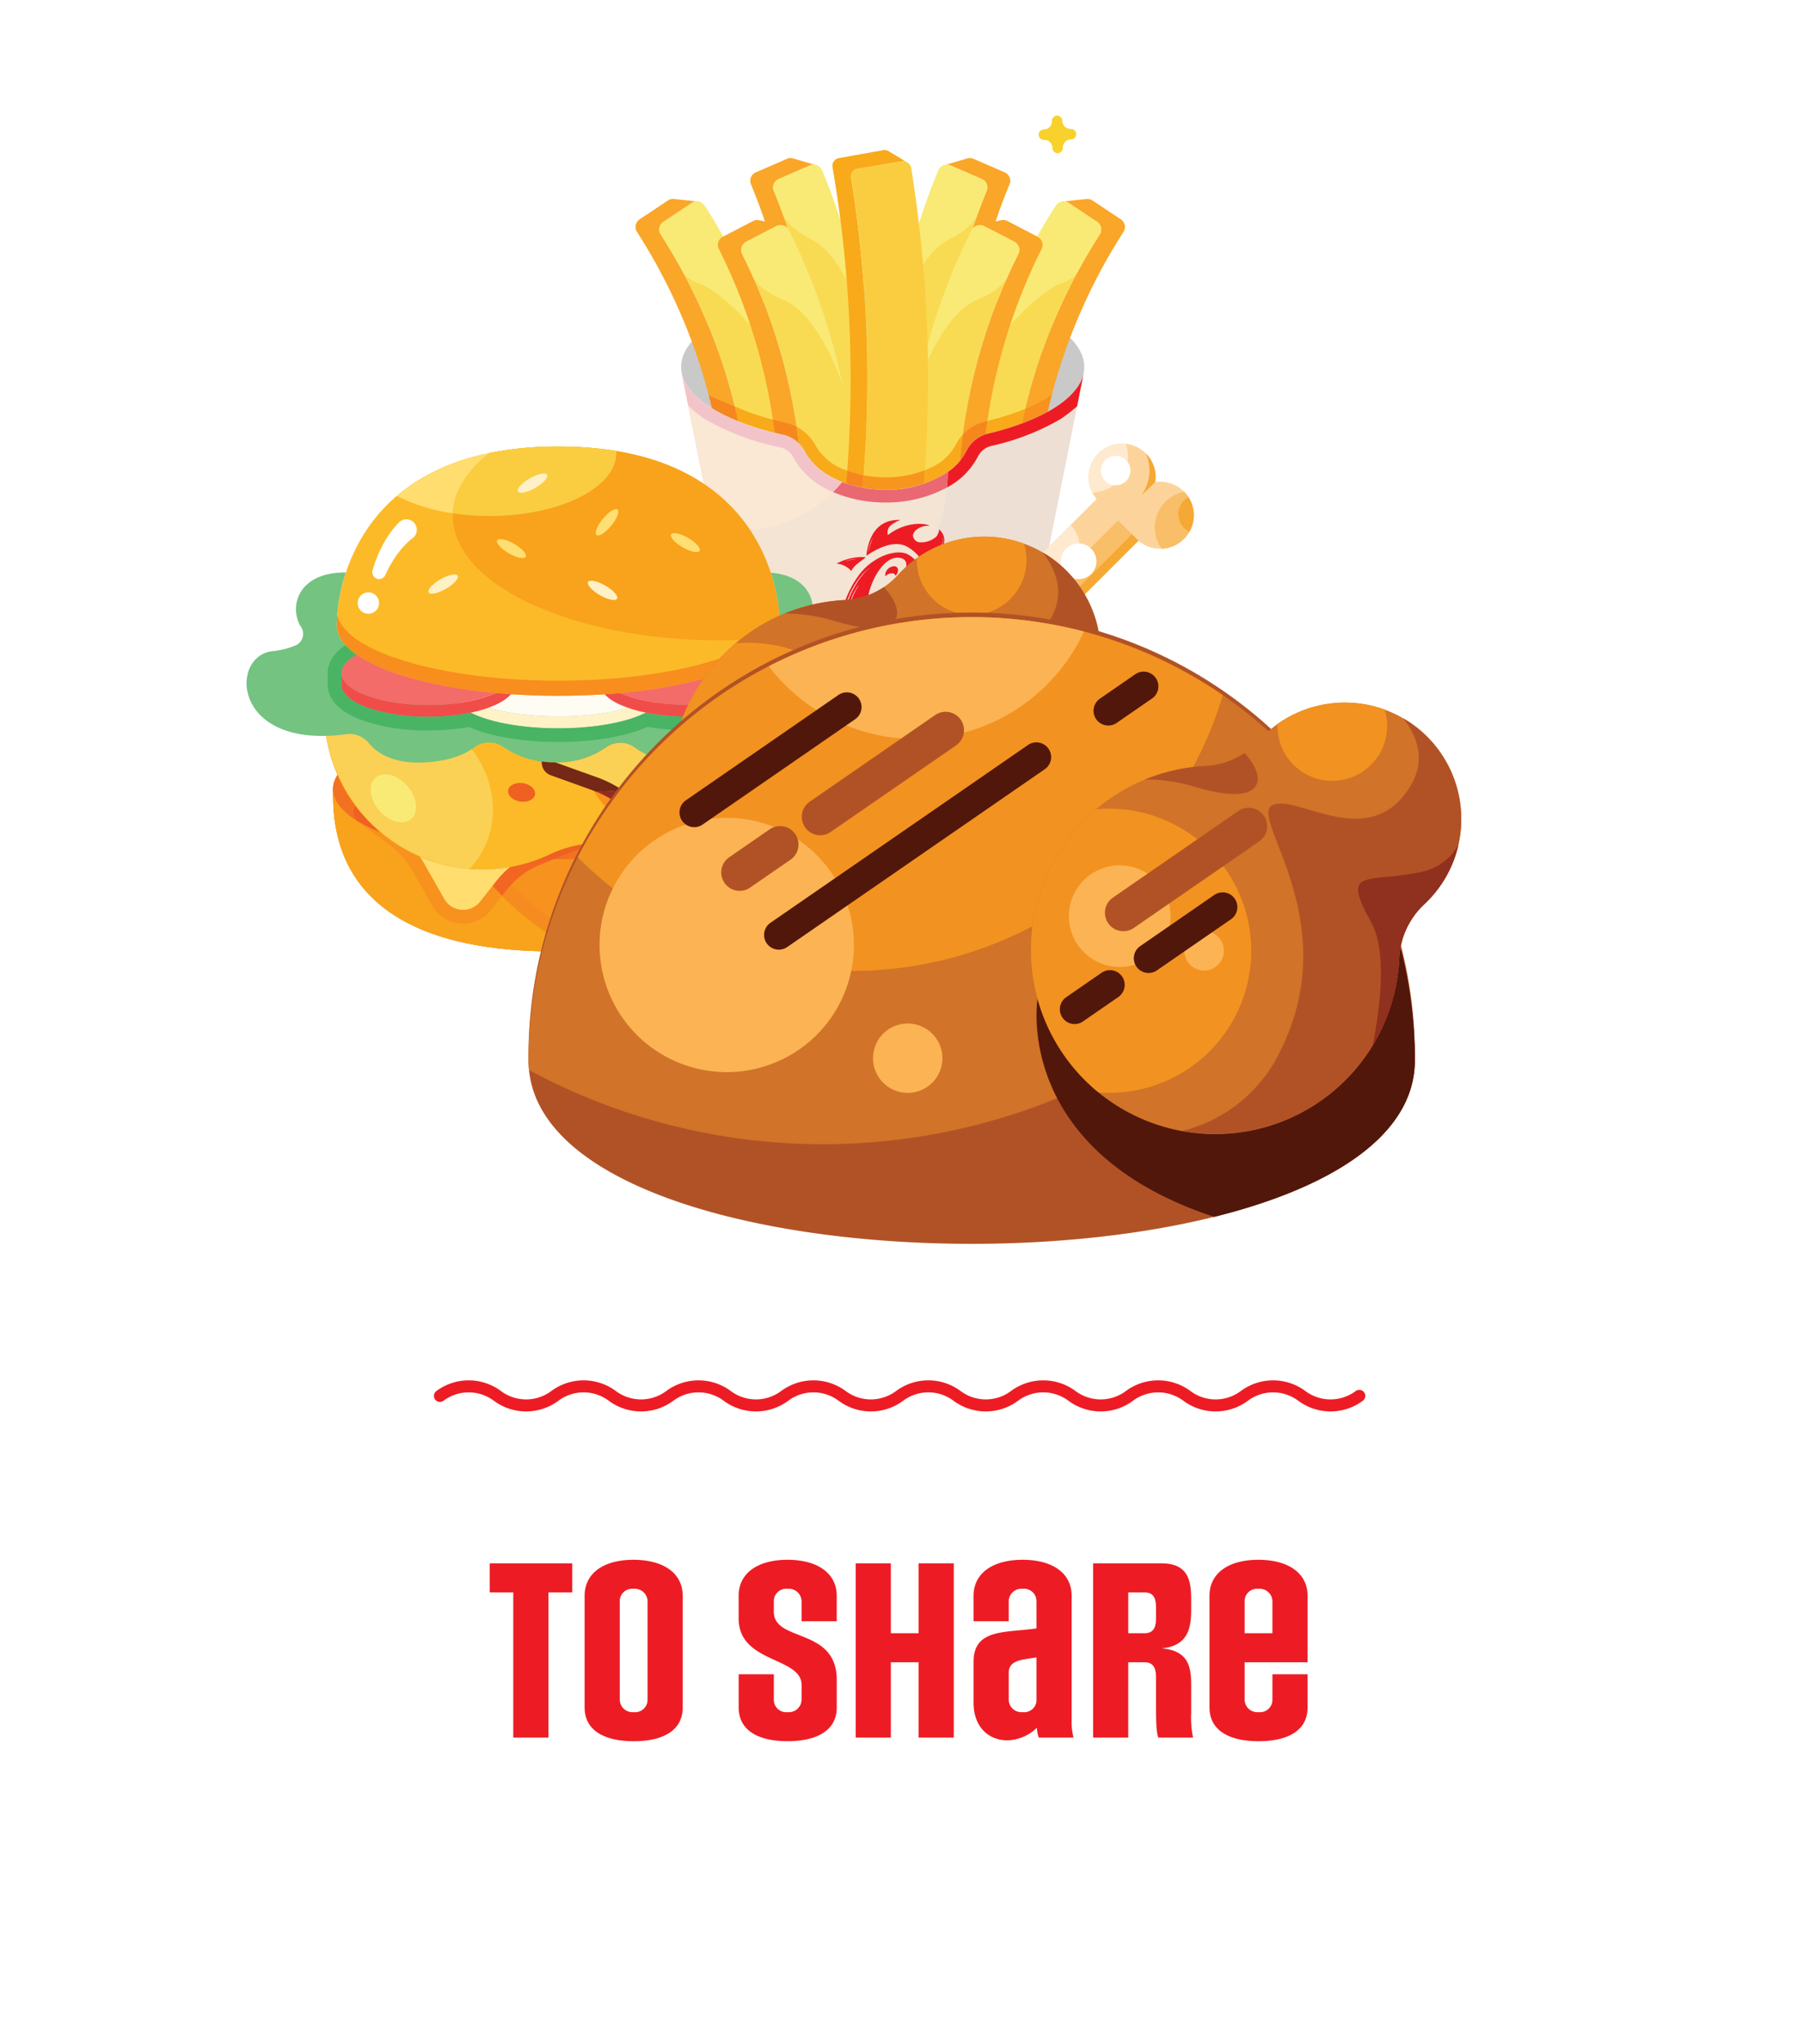 <svg xmlns="http://www.w3.org/2000/svg" width="300" height="340" viewBox="0 0 300 340">
  <rect x="0" y="0" width="300" height="340" fill="#333333" stroke="none"/>
  <g id="Group_1669" data-name="Group 1669" transform="translate(6636 1744)">
    <path id="Path_1756" data-name="Path 1756" d="M157.155,65.413a5.578,5.578,0,1,0-9.75,2.808l-8.813,8.814c-1.917,1.917-.844,3.951,1.073,5.867s3.951,2.99,5.867,1.073l8.814-8.813a5.577,5.577,0,1,0,2.808-9.75" transform="translate(-6541.063 -1701.637)" fill="#fcd49b"/>
    <path id="Path_1757" data-name="Path 1757" d="M150.36,68.19l3.373,3.373-8.814,8.813a4.286,4.286,0,0,1-.361.326,2.859,2.859,0,0,1-3.3.3h0a8.579,8.579,0,0,1-2.1-1.6Z" transform="translate(-6540.449 -1698.038)" fill="#f8be68"/>
    <path id="Path_1758" data-name="Path 1758" d="M150.739,60.185a5.569,5.569,0,0,1,1.572,4.768l-2.371,2.293a7.016,7.016,0,0,0,.8-7.06" transform="translate(-6536.219 -1701.177)" fill="#f6a834"/>
    <path id="Path_1759" data-name="Path 1759" d="M152.072,69.846l1.068,1.068-8.814,8.813a4.076,4.076,0,0,1-.361.326,2.859,2.859,0,0,1-3.3.3,6.75,6.75,0,0,0,1.854-.945Z" transform="translate(-6539.856 -1697.389)" fill="#f6a834"/>
    <path id="Path_1760" data-name="Path 1760" d="M156.471,64.767a5.721,5.721,0,0,1,.713.89,5.578,5.578,0,0,1-4.456,8.587,6.057,6.057,0,0,1,3.743-9.477" transform="translate(-6535.573 -1699.38)" fill="#f8be68"/>
    <path id="Path_1761" data-name="Path 1761" d="M143.077,68.737a6.052,6.052,0,0,1-3.7,10.06c-1.619-1.709-2.489-3.5-1.114-5.215.049-.061.1-.121.155-.181s.111-.121.171-.181Z" transform="translate(-6541.063 -1697.824)" fill="#ffead0"/>
    <path id="Path_1762" data-name="Path 1762" d="M149.877,59.047a6.051,6.051,0,0,1-5.583,8.1,5.579,5.579,0,0,1,5.583-8.1" transform="translate(-6538.676 -1701.637)" fill="#ffead0"/>
    <path id="Path_1763" data-name="Path 1763" d="M156.082,65.406a5.589,5.589,0,0,1,.17,5.746,3.219,3.219,0,0,1-.912-5.192,3.166,3.166,0,0,1,.742-.554" transform="translate(-6534.472 -1699.13)" fill="#f6a834"/>
    <path id="Path_1764" data-name="Path 1764" d="M145.878,64.656a2.447,2.447,0,1,1,3.461,0,2.446,2.446,0,0,1-3.461,0" transform="translate(-6538.093 -1701.062)" fill="#fff"/>
    <rect id="Rectangle_253" data-name="Rectangle 253" width="4.894" height="4.895" transform="translate(-6392.932 -1640.584)" fill="none"/>
    <path id="Path_1765" data-name="Path 1765" d="M141.226,76.006a2.961,2.961,0,1,1,4.187,0,2.96,2.96,0,0,1-4.187,0" transform="translate(-6539.975 -1696.955)" fill="#fff"/>
    <rect id="Rectangle_254" data-name="Rectangle 254" width="5.92" height="5.921" transform="translate(-6399.616 -1626.003)" fill="none"/>
    <g id="Group_1662" data-name="Group 1662">
      <rect id="Rectangle_320" data-name="Rectangle 320" width="300" height="340" transform="translate(-6636 -1744)" fill="#fff"/>
      <path id="Path_2071" data-name="Path 2071" d="M-58.8,0V-24.15h3.955v-4.83h-13.72v4.83h3.92V0Zm6.02-5.005C-52.78-1.26-49.6.6-44.625.6c5.005,0,8.155-1.855,8.155-5.6V-23.59c0-3.745-3.185-5.985-8.19-5.985-4.97,0-8.12,2.24-8.12,5.985Zm10.465-1.33a2.065,2.065,0,0,1-2.31,2.1,2.108,2.108,0,0,1-2.31-2.135V-22.645a2.053,2.053,0,0,1,2.275-2.1,2.12,2.12,0,0,1,2.345,2.135ZM-10.85-9.59c0-8.82-10.465-6.2-10.465-11.34v-1.715a2.053,2.053,0,0,1,2.275-2.1A2.12,2.12,0,0,1-16.7-22.61v3.255h5.845V-23.59c0-3.745-3.185-5.985-8.19-5.985-4.97,0-8.12,2.24-8.12,5.985v3.78c0,7.49,10.465,6.335,10.465,11.06v2.38A2.12,2.12,0,0,1-19.04-4.235a2.053,2.053,0,0,1-2.275-2.1v-4.2H-27.16v5.53c0,3.745,3.15,5.6,8.12,5.6,5,0,8.19-1.855,8.19-5.6ZM8.61,0V-28.98H2.765v11.62h-4.62V-28.98H-7.7V0h5.845V-12.53h4.62V0ZM28.525,0a10.314,10.314,0,0,1-.315-2.975V-23.59c0-3.745-3.15-5.985-8.155-5.985-4.97,0-8.155,2.24-8.155,5.985v4.235h5.845V-22.61a2.108,2.108,0,0,1,2.31-2.135,2.065,2.065,0,0,1,2.31,2.1v4.48C17.29-17.4,11.9-18.2,11.9-12.6v6.79c0,4.235,2.695,6.265,5.6,6.265a7.3,7.3,0,0,0,4.935-2.1A5.451,5.451,0,0,0,22.75,0Zm-6.16-6.055a2.064,2.064,0,0,1-2.31,1.82,2.108,2.108,0,0,1-2.31-2.135v-4.375c0-2.17,2.2-2.2,4.62-2.59ZM48.405,0a15.913,15.913,0,0,1-.315-4.095v-4.34c0-2.835-.105-6.02-4.9-6.405,4.795-.455,4.9-3.99,4.9-6.86v-.84c0-3.01-.105-6.44-4.935-6.44H31.78V0h5.845V-12.53H40.32c1.47,0,1.925.945,1.925,2.555v4.69c0,1.855,0,4.375.385,5.285Zm-6.16-19.88c0,1.61-.455,2.52-1.925,2.52H37.625v-6.79H40.32c1.47,0,1.925.91,1.925,2.52Zm25.2,9.345H61.6v4.2a2.065,2.065,0,0,1-2.31,2.1A2.108,2.108,0,0,1,56.98-6.37v-6.16H67.445V-23.59c0-3.745-3.185-5.985-8.19-5.985-4.97,0-8.12,2.24-8.12,5.985V-5.005C51.135-1.26,54.32.6,59.29.6c5.005,0,8.155-1.855,8.155-5.6ZM61.6-17.36H56.98v-5.285a2.053,2.053,0,0,1,2.275-2.1A2.12,2.12,0,0,1,61.6-22.61Z" transform="translate(-6486 -1455)" fill="#ed1c24"/>
      <path id="Path_1549" data-name="Path 1549" d="M0-1.219a7.994,7.994,0,0,1,9.555,0,7.993,7.993,0,0,0,9.555,0,7.994,7.994,0,0,1,9.555,0,7.993,7.993,0,0,0,9.555,0,7.994,7.994,0,0,1,9.555,0,7.994,7.994,0,0,0,9.555,0,7.993,7.993,0,0,1,9.555,0,7.994,7.994,0,0,0,9.555,0,7.993,7.993,0,0,1,9.555,0,7.994,7.994,0,0,0,9.555,0,7.994,7.994,0,0,1,9.555,0,7.993,7.993,0,0,0,9.555,0,7.994,7.994,0,0,1,9.555,0,7.993,7.993,0,0,0,9.555,0,7.994,7.994,0,0,1,9.555,0,7.994,7.994,0,0,0,9.555,0" transform="translate(-6562.838 -1510.615)" fill="none" stroke="#ed1c24" stroke-linecap="round" stroke-width="2"/>
      <path id="Path_1550" data-name="Path 1550" d="M0,5.025H157.206V-7.647H0Z" transform="translate(-6565 -1510.523)" fill="none"/>
      <path id="Path_1638" data-name="Path 1638" d="M118.943,33.7a6.871,6.871,0,0,1-.146,1.35c-1.123,4.133-7.183,7.691-15.833,9.761a5.458,5.458,0,0,0-3.622,2.943c-1.81,3.711-7.149,6.4-13.453,6.4-6.225,0-11.508-2.624-13.382-6.264a5.443,5.443,0,0,0-3.647-2.861c-9.2-2.042-15.68-5.731-16.8-10.041a6.743,6.743,0,0,1-.136-1.289c0-7.226,14.984-13.085,33.513-13.085s33.506,5.859,33.506,13.085" transform="translate(-6574.645 -1716.689)" fill="#c9c9c9"/>
      <path id="Path_1639" data-name="Path 1639" d="M99.948,2.216h0A1.345,1.345,0,0,1,98.58.894a.9.9,0,0,0-.8-.891.871.871,0,0,0-.941.884V.923a1.346,1.346,0,0,1-1.322,1.37.894.894,0,0,0-.891.8.872.872,0,0,0,.884.942h.038a1.346,1.346,0,0,1,1.368,1.322.9.9,0,0,0,.8.891.871.871,0,0,0,.942-.883V5.327a1.348,1.348,0,0,1,1.324-1.37h.036a.871.871,0,0,0,.851-.972.894.894,0,0,0-.917-.77" transform="translate(-6557.906 -1724.771)" fill="#f9d12c"/>
      <path id="Path_1640" data-name="Path 1640" d="M94.265,9.44A94.464,94.464,0,0,0,87.327,53.4c-.088.146-.173.3-.248.451A9.451,9.451,0,0,1,83.8,57.433a94.455,94.455,0,0,1,6.657-46.882,1.525,1.525,0,0,0-.8-1.985q-2.591-1.128-5.185-2.255a1.53,1.53,0,0,0-.608-.128,1.293,1.293,0,0,0-.148.008h0a1.341,1.341,0,0,0-.134.019L87.24,5.135h.008a1.51,1.51,0,0,1,1.036.065l5.184,2.255a1.523,1.523,0,0,1,.8,1.986" transform="translate(-6562.383 -1722.783)" fill="#faa629"/>
      <path id="Path_1641" data-name="Path 1641" d="M92.9,10.238a94.467,94.467,0,0,0-6.657,46.881,17.686,17.686,0,0,1-8.434,2.746A103.131,103.131,0,0,1,84.9,6.81,1.523,1.523,0,0,1,86.025,5.9a1.051,1.051,0,0,1,.135-.019h0a1.041,1.041,0,0,1,.146-.008A1.543,1.543,0,0,1,86.92,6Q89.513,7.124,92.1,8.252a1.526,1.526,0,0,1,.8,1.986" transform="translate(-6564.835 -1722.47)" fill="#f9db53"/>
      <path id="Path_1642" data-name="Path 1642" d="M91.873,8.253,86.686,6a1.526,1.526,0,0,0-2.017.81,103.19,103.19,0,0,0-7.13,26.713c.547-3.3,3.962-12.829,8.814-15.2,2.925-1.431,4.168-2.932,4.7-3.9q.188-.522.384-1.044V13.37q.591-1.574,1.238-3.132a1.525,1.525,0,0,0-.8-1.985" transform="translate(-6564.603 -1722.469)" fill="#f9ea76"/>
      <path id="Path_1643" data-name="Path 1643" d="M109.519,15.444A94.47,94.47,0,0,0,96.91,45.367,31.7,31.7,0,0,1,92.623,47.3a94.46,94.46,0,0,1,12.944-31.438,1.521,1.521,0,0,0-.436-2.094q-2.355-1.57-4.708-3.135a1.519,1.519,0,0,0-.867-.256l3.8-.413h.013a1.524,1.524,0,0,1,1.005.248q2.353,1.566,4.708,3.133a1.528,1.528,0,0,1,.436,2.1" transform="translate(-6558.689 -1720.867)" fill="#faa629"/>
      <path id="Path_1644" data-name="Path 1644" d="M108.331,15.747A94.448,94.448,0,0,0,95.386,47.185a48.924,48.924,0,0,1-5.614,1.686,5.447,5.447,0,0,0-3.622,2.943,7.819,7.819,0,0,1-.576.981A103.15,103.15,0,0,1,101.059,10.96a1.523,1.523,0,0,1,2.128-.441l4.708,3.133a1.523,1.523,0,0,1,.436,2.1" transform="translate(-6561.453 -1720.748)" fill="#f9db53"/>
      <path id="Path_1645" data-name="Path 1645" d="M107,13.653l-4.708-3.135a1.525,1.525,0,0,0-2.128.443A103.131,103.131,0,0,0,87.857,37.92c1.669-5.125,10.169-13.095,13.008-13.977a5.526,5.526,0,0,0,2.8-1.783c.189-.351.377-.7.571-1.05v0h0q1.508-2.727,3.2-5.361A1.524,1.524,0,0,0,107,13.653" transform="translate(-6560.558 -1720.748)" fill="#f9ea76"/>
      <path id="Path_1646" data-name="Path 1646" d="M98.8,17.294A94.477,94.477,0,0,0,89.488,48.12a5.49,5.49,0,0,0-3.2,2.827,7.8,7.8,0,0,1-1.05,1.6,94.447,94.447,0,0,1,9.684-34.414,1.526,1.526,0,0,0-.657-2.037l-5.017-2.614a1.508,1.508,0,0,0-.9-.161l3.745-.817.007,0h0a1.524,1.524,0,0,1,1.025.141q2.508,1.305,5.015,2.614a1.526,1.526,0,0,1,.657,2.037" transform="translate(-6561.586 -1719.883)" fill="#faa629"/>
      <path id="Path_1647" data-name="Path 1647" d="M97.447,17.9a94.474,94.474,0,0,0-9.684,34.414c-1.863,2.229-5.106,3.9-8.983,4.528A103.159,103.159,0,0,1,89.7,13.914a1.526,1.526,0,0,1,2.07-.667q2.508,1.305,5.015,2.614a1.526,1.526,0,0,1,.657,2.037" transform="translate(-6564.116 -1719.646)" fill="#f9db53"/>
      <path id="Path_1648" data-name="Path 1648" d="M96.245,15.861l-5.015-2.614a1.528,1.528,0,0,0-2.07.667A103.2,103.2,0,0,0,80.171,40.06c.778-3.255,4.854-12.519,9.861-14.545,3.018-1.221,4.364-2.631,4.957-3.561q.226-.507.457-1.013v0l0,0q.7-1.531,1.453-3.037a1.525,1.525,0,0,0-.657-2.037" transform="translate(-6563.571 -1719.646)" fill="#f9ea76"/>
      <path id="Path_1649" data-name="Path 1649" d="M70.9,56.139a8.51,8.51,0,0,1-1.62-2.155,5.574,5.574,0,0,0-1.935-2.147,94.464,94.464,0,0,0-7.051-42.4,1.522,1.522,0,0,1,.8-1.985L66.272,5.2a1.522,1.522,0,0,1,1.034-.065h0l.008,0L70.99,6.212a1.5,1.5,0,0,0-.9.1Q67.495,7.437,64.9,8.565a1.526,1.526,0,0,0-.8,1.986A94.43,94.43,0,0,1,70.9,56.139" transform="translate(-6571.411 -1722.783)" fill="#faa629"/>
      <path id="Path_1650" data-name="Path 1650" d="M78.148,59.659a15.49,15.49,0,0,1-8.326-3.834,94.414,94.414,0,0,0-6.793-45.588,1.526,1.526,0,0,1,.8-1.986Q66.419,7.124,69.015,6a1.523,1.523,0,0,1,2.017.812,103.149,103.149,0,0,1,7.116,52.85" transform="translate(-6570.337 -1722.47)" fill="#f9db53"/>
      <path id="Path_1651" data-name="Path 1651" d="M63.827,8.253,69.015,6a1.525,1.525,0,0,1,2.016.81,103.192,103.192,0,0,1,7.131,26.713c-.547-3.3-3.962-12.829-8.814-15.2-2.925-1.431-4.169-2.932-4.7-3.9-.124-.348-.253-.7-.383-1.044v0l0,0q-.589-1.574-1.238-3.132a1.526,1.526,0,0,1,.8-1.985" transform="translate(-6570.337 -1722.469)" fill="#f9ea76"/>
      <path id="Path_1652" data-name="Path 1652" d="M50.665,15.865A94.469,94.469,0,0,1,63.536,46.959a28.7,28.7,0,0,1-4.343-2.149,94.462,94.462,0,0,0-12.48-29.366,1.527,1.527,0,0,1,.436-2.1q2.355-1.566,4.708-3.135a1.523,1.523,0,0,1,1.005-.246h.013l3.8.412a1.52,1.52,0,0,0-.867.258Q53.456,12.2,51.1,13.77a1.523,1.523,0,0,0-.436,2.1" transform="translate(-6576.782 -1720.867)" fill="#faa629"/>
      <path id="Path_1653" data-name="Path 1653" d="M71.888,50a5.292,5.292,0,0,0-2-.915,48.513,48.513,0,0,1-7.46-2.248A94.5,94.5,0,0,0,49.553,15.748a1.522,1.522,0,0,1,.436-2.1q2.355-1.57,4.708-3.135a1.526,1.526,0,0,1,2.128.443A103.2,103.2,0,0,1,71.888,50" transform="translate(-6575.67 -1720.748)" fill="#f9db53"/>
      <path id="Path_1654" data-name="Path 1654" d="M49.988,13.653,54.7,10.518a1.525,1.525,0,0,1,2.128.443A103.131,103.131,0,0,1,69.131,37.92c-1.669-5.125-10.17-13.095-13.009-13.977a5.526,5.526,0,0,1-2.8-1.783c-.189-.351-.377-.7-.571-1.05v0h0q-1.51-2.727-3.2-5.361a1.524,1.524,0,0,1,.436-2.094" transform="translate(-6575.669 -1720.748)" fill="#f9ea76"/>
      <path id="Path_1655" data-name="Path 1655" d="M69.75,49.661a5.322,5.322,0,0,0-2.61-1.437c-.468-.1-.93-.212-1.384-.326a94.454,94.454,0,0,0-9.285-30.6,1.528,1.528,0,0,1,.657-2.038l5.015-2.613a1.516,1.516,0,0,1,1.025-.141h.01l3.745.817a1.52,1.52,0,0,0-.9.163L61.011,16.1a1.528,1.528,0,0,0-.657,2.038,94.5,94.5,0,0,1,9.4,31.525" transform="translate(-6572.925 -1719.882)" fill="#faa629"/>
      <path id="Path_1656" data-name="Path 1656" d="M77.917,56.476c-3.864-.988-6.9-3.055-8.221-5.629a5.683,5.683,0,0,0-1.038-1.424,94.509,94.509,0,0,0-9.4-31.525,1.526,1.526,0,0,1,.657-2.037q2.508-1.307,5.017-2.614A1.524,1.524,0,0,1,67,13.914,103.206,103.206,0,0,1,77.917,56.476" transform="translate(-6571.832 -1719.646)" fill="#f9db53"/>
      <path id="Path_1657" data-name="Path 1657" d="M59.919,15.861l5.015-2.614a1.528,1.528,0,0,1,2.07.667A103.2,103.2,0,0,1,75.993,40.06c-.778-3.255-4.854-12.519-9.861-14.545-3.018-1.221-4.364-2.631-4.957-3.561q-.226-.507-.457-1.013v0l0,0q-.7-1.531-1.453-3.037a1.525,1.525,0,0,1,.657-2.037" transform="translate(-6571.832 -1719.646)" fill="#f9ea76"/>
      <path id="Path_1658" data-name="Path 1658" d="M82.244,6.063a1.229,1.229,0,0,0-.66-.07q-3.7.62-7.406,1.24a1.322,1.322,0,0,0-1.07,1.524A210.192,210.192,0,0,1,75,60.283a18.7,18.7,0,0,1-2.714-.7A207.641,207.641,0,0,0,70.008,6.973a1.314,1.314,0,0,1,1.055-1.52l7.393-1.321a1.268,1.268,0,0,1,.906.185q1.445.86,2.882,1.746" transform="translate(-6567.563 -1723.158)" fill="#f8aa1a"/>
      <path id="Path_1659" data-name="Path 1659" d="M84.336,59.1a20.38,20.38,0,0,1-6.4,1,21.282,21.282,0,0,1-3.8-.34,210.4,210.4,0,0,0-1.9-51.526,1.324,1.324,0,0,1,1.07-1.524q3.7-.622,7.406-1.239a1.339,1.339,0,0,1,1.51,1.157A220.454,220.454,0,0,1,84.336,59.1" transform="translate(-6566.688 -1722.633)" fill="#facd41"/>
      <path id="Path_1660" data-name="Path 1660" d="M97.616,33.333q-.376,1.43-.707,2.873a31.6,31.6,0,0,1-4.286,1.935c.174-.817.359-1.636.554-2.447a25.752,25.752,0,0,0,3.532-1.769c.32-.2.624-.393.908-.592" transform="translate(-6558.689 -1711.703)" fill="#f7921e"/>
      <path id="Path_1661" data-name="Path 1661" d="M94.876,35.029c-.2.812-.38,1.63-.554,2.447a49.014,49.014,0,0,1-5.614,1.684c-.142.033-.281.074-.419.118q.136-1.113.3-2.223a43.645,43.645,0,0,0,6.286-2.027" transform="translate(-6560.388 -1711.039)" fill="#f8aa1a"/>
      <path id="Path_1662" data-name="Path 1662" d="M89.787,36.485q-.165,1.111-.3,2.223a5.46,5.46,0,0,0-3.2,2.824,8.168,8.168,0,0,1-1.048,1.6q.184-2.2.47-4.385a7.416,7.416,0,0,1,3.717-2.173c.124-.029.244-.058.365-.089" transform="translate(-6561.585 -1710.468)" fill="#f6871f"/>
      <path id="Path_1663" data-name="Path 1663" d="M87.4,38.111q-.286,2.184-.47,4.383a13.177,13.177,0,0,1-6.005,3.8c.038-.462.106-1.417.164-2.261q.487-.192.945-.415a8.562,8.562,0,0,0,4.08-3.635A7.694,7.694,0,0,1,87.4,38.111" transform="translate(-6563.277 -1709.83)" fill="#f8aa1a"/>
      <path id="Path_1664" data-name="Path 1664" d="M64.972,39.168A46.109,46.109,0,0,1,58.89,37.24q-.271-1.259-.58-2.508a40.959,40.959,0,0,0,6.357,2.219q.167,1.1.3,2.217" transform="translate(-6572.141 -1711.155)" fill="#f8aa1a"/>
      <path id="Path_1665" data-name="Path 1665" d="M67.177,40.307a5.7,5.7,0,0,0-.608-.522,5.272,5.272,0,0,0-2-.916c-.469-.1-.928-.213-1.382-.326q-.14-1.111-.306-2.217,1.042.278,2.14.521a7.183,7.183,0,0,1,1.084.331,7.093,7.093,0,0,1,.71.322q.2,1.4.366,2.808" transform="translate(-6570.351 -1710.53)" fill="#f6871f"/>
      <path id="Path_1666" data-name="Path 1666" d="M74.136,44.481c-.052.661-.116,1.52-.164,2.148-3.211-1.091-5.7-2.964-6.865-5.23a5.654,5.654,0,0,0-1.037-1.423q-.165-1.407-.366-2.808a7.6,7.6,0,0,1,3.246,3.282,9.362,9.362,0,0,0,5.187,4.03" transform="translate(-6569.243 -1710.2)" fill="#f8aa1a"/>
      <path id="Path_1667" data-name="Path 1667" d="M74.526,43.183q-.079,1.042-.17,2.082a18.952,18.952,0,0,1-2.716-.7q.09-1.071.168-2.141a16.928,16.928,0,0,0,2.717.759" transform="translate(-6566.915 -1708.14)" fill="#f6871f"/>
      <path id="Path_1668" data-name="Path 1668" d="M83.963,42.366c-.052.753-.107,1.509-.167,2.262a20.378,20.378,0,0,1-6.4,1,21.043,21.043,0,0,1-3.8-.34q.092-1.04.17-2.081a18.959,18.959,0,0,0,3.635.348,17.881,17.881,0,0,0,6.568-1.189" transform="translate(-6566.15 -1708.162)" fill="#f8951d"/>
      <path id="Path_1669" data-name="Path 1669" d="M59.523,35.244c.206.831.4,1.669.58,2.507a28,28,0,0,1-4.339-2.142q-.259-1.094-.546-2.184c1.3.638,4.3,1.819,4.3,1.819" transform="translate(-6573.353 -1711.667)" fill="#f6871f"/>
      <path id="Path_1670" data-name="Path 1670" d="M58.727,36.534h0c.114.046.227.093.344.138-.116-.045-.231-.09-.344-.136" transform="translate(-6571.978 -1710.449)" fill="#f8aa1a"/>
      <path id="Path_1671" data-name="Path 1671" d="M118.776,30.941,109.846,75.7c-.81,5.422-11.444,9.712-24.448,9.712S61.762,81.126,60.951,75.7L52.023,30.941c1.121,4.308,7.6,8,16.8,10.041a5.456,5.456,0,0,1,3.65,2.859c1.872,3.64,7.156,6.264,13.382,6.264,6.3,0,11.642-2.689,13.451-6.4a5.452,5.452,0,0,1,3.622-2.944c8.693-2.08,14.769-5.663,15.851-9.821" transform="translate(-6574.605 -1712.641)" fill="#eddfd3"/>
      <path id="Path_1672" data-name="Path 1672" d="M96.222,47.148a18.227,18.227,0,0,1-10.371,2.957c-6.225,0-11.509-2.624-13.382-6.263a5.442,5.442,0,0,0-3.648-2.861c-9.2-2.042-15.678-5.732-16.8-10.041L60.952,75.7a5.115,5.115,0,0,0,.656,1.815,31.228,31.228,0,0,0,3.72.224,30.9,30.9,0,0,0,30.895-30.6" transform="translate(-6574.606 -1712.641)" fill="#f3e4d4"/>
      <path id="Path_1673" data-name="Path 1673" d="M78.632,48.812a11.356,11.356,0,0,1-6.161-4.97,5.448,5.448,0,0,0-3.648-2.861c-9.2-2.042-15.678-5.732-16.8-10.041l5.061,25.377a21.519,21.519,0,0,0,21.549-7.506" transform="translate(-6574.606 -1712.641)" fill="#fae7d4"/>
      <path id="Path_1674" data-name="Path 1674" d="M106.364,30.941l-1.051,5.273a29.3,29.3,0,0,1-2.552,1.993c-.12.075-.242.152-.366.227a40.262,40.262,0,0,1-11.39,4.382,3.354,3.354,0,0,0-2.216,1.815,12.12,12.12,0,0,1-5.109,5.082q.117-1.267.131-2.563h0a9.351,9.351,0,0,0,3.081-3.444,5.447,5.447,0,0,1,3.622-2.943c8.693-2.08,14.768-5.661,15.85-9.822" transform="translate(-6562.195 -1712.641)" fill="#ed1c24"/>
      <path id="Path_1675" data-name="Path 1675" d="M89.149,42.586q-.013,1.295-.131,2.563a21.133,21.133,0,0,1-10.241,2.5,21.832,21.832,0,0,1-8.71-1.736,21.44,21.44,0,0,0,1.491-1.669,20.041,20.041,0,0,0,7.219,1.292,18.252,18.252,0,0,0,10.372-2.954" transform="translate(-6567.532 -1708.076)" fill="#e96872"/>
      <path id="Path_1676" data-name="Path 1676" d="M78.631,48.813a21.159,21.159,0,0,1-1.491,1.669c-.177-.075-.349-.156-.521-.237a12.7,12.7,0,0,1-6.029-5.437,3.331,3.331,0,0,0-2.227-1.762,42.306,42.306,0,0,1-12.045-4.414c-.237-.141-.469-.283-.693-.425a17.984,17.984,0,0,1-2.57-2.089l-1.034-5.177c1.122,4.308,7.6,8,16.8,10.042a5.439,5.439,0,0,1,3.649,2.859A11.312,11.312,0,0,0,78.595,48.8l.036.015" transform="translate(-6574.606 -1712.641)" fill="#f2c4ca"/>
      <path id="Path_1677" data-name="Path 1677" d="M93.572,64.03c-.067.07-.408.372-.483.434-.15.124-1.052.784-1.361.976a17.834,17.834,0,0,1-1.893,1.04,19.313,19.313,0,0,1-1.972.792c-.33.121-.671.21-1.005.313s-.679.174-1.016.26a1.086,1.086,0,0,1-.692-2.052s.646-.262.928-.388.565-.253.835-.4a16.57,16.57,0,0,0,1.587-.926,14.72,14.72,0,0,0,1.437-1.087c.226-.192.438-.393.642-.6.1-.1.518-.576.507-.568a1.662,1.662,0,1,1,2.488,2.2" transform="translate(-6561.879 -1700.753)" fill="#fff"/>
      <path id="Path_1678" data-name="Path 1678" d="M81.84,65.318a1.428,1.428,0,1,0,1.8.91,1.427,1.427,0,0,0-1.8-.91" transform="translate(-6563.302 -1699.193)" fill="#fff"/>
      <path id="Path_1679" data-name="Path 1679" d="M86.3,65.069c-2.593-3.179-3.392-2.607-8.661-.959-2.714.849-3.037-4-.951-7.9.682-1.278,2.073-3.243,3.848-3.143,1.547.086,1.5,1.322,1.093,2.156-1.068,2.172,1.551,3.281,2.017,2.485a3.618,3.618,0,0,0-1.235-5.02c-1.836-1.309-6.021.038-8.406,3.236a17.235,17.235,0,0,0-2.341,4.4c-1.158,3.488-.7,9.97,1.62,8.592,6.865-4.081,6.076,1.441,9.555-.709,2.326-1.439,2.994-1.3,3.657-.271.185.285,1.031-.077,1.015-.42a4.594,4.594,0,0,0-1.21-2.451m-3.09-11.3.131.167.178.264.17.3.136.333.086.3a1.859,1.859,0,0,1,.013.21l.013.086c-.018-.006-.018-.006-.013-.025s-.006-.043,0-.061a.753.753,0,0,1-.057-.2c0-.063-.035-.074-.036-.136l-.074-.148a1,1,0,0,0-.143-.316c-.092-.216-.216-.4-.3-.574a1.477,1.477,0,0,1-.124-.185l-.038-.074ZM74,57.539l-.019.014-.053.089a1.764,1.764,0,0,1-.195.374,4.841,4.841,0,0,0-.3.529l-.317.645-.564,1.26-.184.405-.052.167a.517.517,0,0,1,.052-.167l.139-.459a3.881,3.881,0,0,1,.223-.606l.284-.667a7,7,0,0,1,.351-.621,6.017,6.017,0,0,1,.3-.529,1.158,1.158,0,0,0,.252-.363c.018-.007.042-.038.063-.057l.032-.056c.011.032.011.032-.013.042m1.123-2.194a4.179,4.179,0,0,0-.469.519c-.164.195-.34.416-.508.654a6.217,6.217,0,0,0-.5.754,16.117,16.117,0,0,0-.96,1.743c-.145.315-.273.622-.4.93s-.213.621-.34.928a8.245,8.245,0,0,0-.232.874,3.5,3.5,0,0,0-.092.419l-.061.388a6.787,6.787,0,0,0-.026.686,1.581,1.581,0,0,0,.014.3.532.532,0,0,0,.017.241l.021.2.043.131a.132.132,0,0,0,.011.1l.011.039-.011-.038h0l-.029-.092a2.116,2.116,0,0,1-.084-.322l-.039-.255a.784.784,0,0,1-.01-.284,5.1,5.1,0,0,1,0-.7l.054-.406.067-.433a8.482,8.482,0,0,1,.227-.892c.09-.3.193-.617.319-.923.124-.327.269-.64.4-.948a13.685,13.685,0,0,1,.977-1.748A12.521,12.521,0,0,1,74.594,55.8a3.061,3.061,0,0,1,.5-.489c.056-.079.148-.11.2-.189.088-.047.15-.109.22-.152l.174-.1c.054-.018.068-.043.124-.061l.111-.035-.038.011c-.018.007-.013.025-.07.043a.266.266,0,0,0-.122.06l-.168.116a1.616,1.616,0,0,0-.2.146c-.057.079-.15.109-.207.189M79.813,67.4c.008.018.033.028.043.045a.694.694,0,0,1,.181.109c.043.045.078.028.121.072l.157.054a.948.948,0,0,0,.32.128c.216.092.434.139.618.2a1.386,1.386,0,0,1,.216.047l.078.028h-.086l-.209-.031-.313-.067-.33-.1-.33-.145-.269-.153a1.732,1.732,0,0,1-.155-.143l-.071-.053c.019-.008.019-.008.028.008m2.284.749-.085.06c-.052.008-.1.057-.167.06-.052.008-.042.031-.095.039a.4.4,0,0,1-.12.011.36.36,0,0,1-.12.011l-.138.008-.274-.025c-.1-.045-.173-.04-.276-.084a1.763,1.763,0,0,1-.285-.107L80.275,68c-.1-.045-.187-.1-.259-.141l-.433-.281-.3-.231c-.04-.029-.071-.036-.081-.058.045.011.056.033.1.045a1.256,1.256,0,0,0,.31.192c.124.089.269.163.44.263a.543.543,0,0,0,.244.136.8.8,0,0,0,.278.127,1.587,1.587,0,0,0,.27.1,1.382,1.382,0,0,0,.274.084,1.153,1.153,0,0,0,.27.045c.049.011.07,0,.116.007l.136-.008a.5.5,0,0,0,.1-.015c.052-.007.068,0,.089-.019a.339.339,0,0,0,.168-.06l.093-.038a.049.049,0,0,1,.038-.011c-.021.014-.021.014-.038.011m3.58-3.314c0-.025-.031-.046-.033-.072a.869.869,0,0,1-.171-.2c-.032-.071-.079-.064-.111-.136l-.16-.128a1.12,1.12,0,0,0-.32-.281c-.216-.2-.447-.34-.632-.489a1.539,1.539,0,0,1-.231-.143l-.081-.064.1.036.227.117.334.2.341.253.326.308.252.292c.032.072.089.141.127.237l.058.093c-.021,0-.021,0-.025-.021" transform="translate(-6567.145 -1704.31)" fill="#ed1c24"/>
      <path id="Path_1680" data-name="Path 1680" d="M70.67,53.731a1.5,1.5,0,0,0-.182.109,3.6,3.6,0,0,1,2.447,1.221c.55-1.116,1.6-1.526,2.4-2.294a8.9,8.9,0,0,0-4.663.965m2.916-.632a3.134,3.134,0,0,0-.315.049l-.361.065-.369.078c-.134.024-.226.06-.322.078L72,53.418l-.095.018.084-.025c.057-.011.139-.054.224-.079s.188-.054.32-.078a2.264,2.264,0,0,1,.359-.086,2.586,2.586,0,0,1,.372-.058,2.817,2.817,0,0,1,.324-.039,1.492,1.492,0,0,0,.232,0,1.227,1.227,0,0,1-.238.033" transform="translate(-6567.367 -1704.093)" fill="#ed1c24"/>
      <path id="Path_1681" data-name="Path 1681" d="M87,51.511a2.33,2.33,0,0,0-.966-1.705c.285.156-.128.967-.31,1.246a3.886,3.886,0,0,1-2.829.977,1.223,1.223,0,0,1-1.1-1.162,1.41,1.41,0,0,1,.618-.952,3.115,3.115,0,0,1,2.11-.636c-.116-.291-3.59-1.009-6.9,1.542a1.568,1.568,0,0,1,.409-1.551,5.462,5.462,0,0,1,1.687-.951c-4.157-.185-5.375,3.2-5.675,5.933-.013.118,3.863-2.971,6.643-1.562a6.608,6.608,0,0,1,3.042,3.295c1.019-.231,3.377-2.286,3.267-4.474m-11.992.058a3.846,3.846,0,0,0-.141.394l-.149.457-.141.475c-.056.168-.071.3-.11.418l-.078.281-.039.12.024-.111c.024-.072.022-.193.046-.306.039-.12.054-.249.11-.418a2.874,2.874,0,0,1,.124-.466,3.229,3.229,0,0,1,.166-.465,3.957,3.957,0,0,1,.156-.4,1.807,1.807,0,0,0,.142-.273,1.463,1.463,0,0,1-.11.3m11.785.2a.5.5,0,0,1-.013.142l-.018.16-.081.324c-.067.121-.077.2-.143.322a2.423,2.423,0,0,1-.168.334l-.178.308c-.067.121-.145.217-.2.3l-.38.5-.3.347c-.039.047-.053.085-.078.1.021-.056.046-.067.067-.121a1.807,1.807,0,0,0,.262-.361c.117-.143.223-.313.361-.511a.845.845,0,0,0,.191-.284A1.232,1.232,0,0,0,86.3,53a2.18,2.18,0,0,0,.161-.316,2.28,2.28,0,0,0,.142-.322,1.724,1.724,0,0,0,.1-.317c.019-.056.008-.081.029-.135l.019-.16a.674.674,0,0,0,0-.124c0-.061.01-.079,0-.1a.4.4,0,0,0-.029-.2l-.021-.113a.06.06,0,0,1,0-.043c.011.025.011.025,0,.043l.046.1c0,.061.039.118.029.2,0,.061.022.05.021.111a.5.5,0,0,1-.013.142" transform="translate(-6565.972 -1705.831)" fill="#ed1c24"/>
      <path id="Path_1682" data-name="Path 1682" d="M77.922,53.85a1.537,1.537,0,0,0-1.469.855,1.041,1.041,0,0,0-.114.81,1.4,1.4,0,0,1,1.2-.49.6.6,0,0,1,.472.406,1.76,1.76,0,0,0,.267-.363c.306-.572.146-1.118-.358-1.218" transform="translate(-6565.088 -1703.666)" fill="#ed1c24"/>
      <path id="Path_1683" data-name="Path 1683" d="M83.992,83.775c0,6.467,0,26.976-36.83,26.976S10.333,90.243,10.333,83.775,26.822,72.067,47.162,72.067s36.83,5.241,36.83,11.708" transform="translate(-6590.949 -1696.519)" fill="#f7921e"/>
      <path id="Path_1684" data-name="Path 1684" d="M33.744,90.314A40.4,40.4,0,0,0,16.153,75.939c-3.683,1.822-5.82,3.991-5.82,6.32,0,6.466,0,26.976,36.829,26.976q2.51,0,4.793-.124s1.807-.1,2.664-.188,3.591-.412,3.591-.412l-4.546-1.281a16.651,16.651,0,0,1-2.95-1.139c-6.306-3.16-12.008-8.459-16.97-15.777" transform="translate(-6590.949 -1695.001)" fill="#f68c1f"/>
      <path id="Path_1685" data-name="Path 1685" d="M47.162,108.785q2.195,0,4.216-.095c-7.287-3.17-13.962-8.99-19.687-17.434A37.727,37.727,0,0,0,13.453,77.086c-2,1.445-3.121,3.043-3.121,4.723,0,6.466,0,26.976,36.83,26.976" transform="translate(-6590.95 -1694.551)" fill="#f8a31b"/>
      <path id="Path_1686" data-name="Path 1686" d="M83.992,83.753c0,6.453-16.489,11.686-36.83,11.686S10.333,90.207,10.333,83.753,26.822,72.067,47.162,72.067s36.83,5.233,36.83,11.686" transform="translate(-6590.949 -1696.519)" fill="#f37221"/>
      <path id="Path_1687" data-name="Path 1687" d="M47.892,87.617l-5.6,2.28a15.621,15.621,0,0,0-6.4,4.823l-2.677,3.4a3.631,3.631,0,0,1-6.012-.452l-3.335-5.881a15.666,15.666,0,0,0-4.381-4.919l-5.067-3.7c7.859,2.738,19.179,4.457,31.765,4.457.574,0,1.141,0,1.708-.01" transform="translate(-6589.347 -1692.166)" fill="#ffdd6f"/>
      <path id="Path_1688" data-name="Path 1688" d="M35.039,88.7a15.5,15.5,0,0,0-2.128,1.065q2.566.119,5.238.124l7.208-2.934a2.25,2.25,0,0,0,.948-.725c-1.849.1-3.739.166-5.66.189Z" transform="translate(-6582.098 -1690.968)" fill="#ef6023"/>
      <path id="Path_1689" data-name="Path 1689" d="M12.924,82.6a2.275,2.275,0,0,0,.475,2.343,33.066,33.066,0,0,0,8.2,3.376A15.655,15.655,0,0,0,20.127,87.1l-5.071-3.708q-1.111-.386-2.127-.8l-.006.014" transform="translate(-6589.989 -1692.393)" fill="#ef6023"/>
      <path id="Path_1690" data-name="Path 1690" d="M31.807,93.93a13.39,13.39,0,0,1,5.466-4.122l2.252-.916c-1.778,0-3.527-.046-5.238-.125a15.632,15.632,0,0,0-4.268,3.758l-.625.795q.779.864,1.576,1.675Z" transform="translate(-6583.477 -1689.972)" fill="#f26622"/>
      <path id="Path_1691" data-name="Path 1691" d="M30.833,99.075a3.611,3.611,0,0,1-3.163-1.84l-3.334-5.879a15.625,15.625,0,0,0-2.915-3.7,33.118,33.118,0,0,1-8.2-3.377,2.267,2.267,0,0,0,.316.281l5.071,3.708a13.294,13.294,0,0,1,3.746,4.205l3.335,5.88a5.9,5.9,0,0,0,9.778.735l1.839-2.339q-.8-.81-1.576-1.676l-2.05,2.61a3.6,3.6,0,0,1-2.851,1.388" transform="translate(-6589.815 -1691.73)" fill="#f7921e"/>
      <path id="Path_1692" data-name="Path 1692" d="M29.08,58.873a2.509,2.509,0,0,0-1.857,1.6,8.452,8.452,0,0,1-9.5,5.469,8.3,8.3,0,0,1-2.728-1.023,1.641,1.641,0,0,0-2.248.628A26.275,26.275,0,0,0,46.72,102.362a19.938,19.938,0,0,1,11.817-1.679l.129.021c7.946,1.253,13.727-1.013,17.345-5.3a6.892,6.892,0,0,1,4.783-2.4L80.987,93a4.721,4.721,0,0,0,4.372-4.017l.9-6.071a4.716,4.716,0,0,0-3.21-5.184l-.1-.033a7.135,7.135,0,0,1-4.19-3.65c-2.315-4.7-6.989-8.238-14.409-9.407-.042-.007-.084-.014-.127-.019A19.7,19.7,0,0,1,53.55,59.435a26.148,26.148,0,0,0-13.9-6.806q-1.113-.175-2.219-.255a2.3,2.3,0,0,0-2.3,1.439,8.46,8.46,0,0,1-6.051,5.059" transform="translate(-6591.359 -1704.241)" fill="#f7921e"/>
      <path id="Path_1693" data-name="Path 1693" d="M58.666,99.084a26.587,26.587,0,0,0,4.752.335c-8.667-6.91-12.027-9.73-16.5-29.8-1.7-7.61-8.644-11.3-15.745-13.117h0a8.447,8.447,0,0,1-2.089.75,2.513,2.513,0,0,0-1.857,1.6,8.451,8.451,0,0,1-9.5,5.471A8.324,8.324,0,0,1,14.993,63.3a1.642,1.642,0,0,0-2.25.628,26.274,26.274,0,0,0,33.978,36.815,19.931,19.931,0,0,1,11.816-1.677l.129.021" transform="translate(-6591.359 -1702.62)" fill="#fcba28"/>
      <path id="Path_1694" data-name="Path 1694" d="M30.8,74.683c-6.672-5.3-15.926-4.871-21.251.78A26.616,26.616,0,0,0,31.827,97.312c.5.071,1,.121,1.5.163.287-.3.567-.617.831-.949,5.157-6.5,3.654-16.274-3.358-21.842" transform="translate(-6591.255 -1696.955)" fill="#fad154"/>
      <path id="Path_1695" data-name="Path 1695" d="M20.954,80.675c1.63,1.9,1.9,4.347.6,5.461s-3.674.473-5.3-1.43-1.9-4.347-.6-5.46,3.674-.475,5.3,1.428" transform="translate(-6589.188 -1693.918)" fill="#f9ea76"/>
      <path id="Path_1696" data-name="Path 1696" d="M32.395,68.485c1.236.184,2.137,1.019,2.011,1.865s-1.231,1.384-2.467,1.2-2.137-1.019-2.011-1.865,1.231-1.384,2.467-1.2" transform="translate(-6583.272 -1697.937)" fill="#ef6023"/>
      <path id="Path_1697" data-name="Path 1697" d="M22.789,74.785c1.236.184,2.137,1.019,2.011,1.865s-1.231,1.384-2.467,1.2-2.137-1.019-2.011-1.865,1.231-1.384,2.467-1.2" transform="translate(-6587.038 -1695.467)" fill="#f7921e"/>
      <path id="Path_1698" data-name="Path 1698" d="M33.717,79.769c1.236.184,2.137,1.019,2.011,1.865s-1.231,1.384-2.467,1.2-2.137-1.019-2.011-1.865,1.231-1.384,2.467-1.2" transform="translate(-6582.753 -1693.513)" fill="#ef6023"/>
      <path id="Path_1699" data-name="Path 1699" d="M42.475,65.27c1.236.184,2.137,1.019,2.011,1.865s-1.231,1.384-2.467,1.2-2.137-1.019-2.011-1.865,1.231-1.384,2.467-1.2" transform="translate(-6579.32 -1699.197)" fill="#ef6023"/>
      <path id="Path_1700" data-name="Path 1700" d="M45.027,74.912c1.236.184,2.137,1.019,2.011,1.865s-1.231,1.384-2.467,1.2-2.137-1.019-2.011-1.865,1.231-1.384,2.467-1.2" transform="translate(-6578.32 -1695.417)" fill="#ef6023"/>
      <path id="Path_1701" data-name="Path 1701" d="M13.495,62.787a8.328,8.328,0,0,0,2.727,1.023,8.452,8.452,0,0,0,9.5-5.473,2.307,2.307,0,0,1,.269-.529,14.914,14.914,0,0,1-12.882,4.818,1.579,1.579,0,0,1,.383.161" transform="translate(-6589.86 -1702.109)" fill="#f7be29"/>
      <path id="Path_1702" data-name="Path 1702" d="M49.038,64.259c.1.019.139.032.2.049s.107.029.161.045c.107.029.2.063.3.093.2.065.39.132.578.2.374.143.738.3,1.09.465a19.192,19.192,0,0,1,2.032,1.116c.319.212.645.413.949.642l.461.335.445.352c.3.23.578.487.864.731s.55.515.823.77a1.137,1.137,0,0,1-1.427,1.762l-.063-.043c-.276-.192-.544-.393-.824-.578s-.555-.369-.848-.53a18.128,18.128,0,0,0-1.755-.915,16.013,16.013,0,0,0-1.819-.683c-.3-.1-.612-.175-.915-.244-.15-.033-.3-.064-.445-.089-.072-.011-.146-.025-.212-.032-.032,0-.071-.011-.1-.013s-.071-.007-.058,0a1.74,1.74,0,1,1,.554-3.436" transform="translate(-6576.566 -1699.588)" fill="#fff"/>
      <path id="Path_1703" data-name="Path 1703" d="M55.9,72.748a1.776,1.776,0,1,0-.245-2.5,1.777,1.777,0,0,0,.245,2.5" transform="translate(-6573.34 -1697.486)" fill="#fff"/>
      <path id="Path_1704" data-name="Path 1704" d="M74.327,74.181l-4.656,3.824A19.6,19.6,0,0,0,64.526,84.5l-2.9,5.9a3.778,3.778,0,0,1-6.442.56L53,87.968A19.492,19.492,0,0,0,43.827,81.1L36.9,78.611a14.022,14.022,0,0,0,8.42-2.514,4.1,4.1,0,0,1,4.835.064c1.538,1.129,4.066,2.229,8.155,2.45,5.376.287,8.05-1.643,9.331-3.223a4.139,4.139,0,0,1,3.784-1.467c1.023.138,1.991.223,2.907.26" transform="translate(-6580.535 -1695.807)" fill="#fad154"/>
      <path id="Path_1705" data-name="Path 1705" d="M85.887,81.485A4.141,4.141,0,0,0,82.1,82.952c-1.279,1.58-3.953,3.511-9.329,3.223-4.088-.221-6.616-1.321-8.155-2.449a4.1,4.1,0,0,0-4.835-.064,14.033,14.033,0,0,1-8.422,2.513A14.687,14.687,0,0,1,42.7,83.6a4.149,4.149,0,0,0-4.868.109c-1.535,1.135-4.068,2.247-8.18,2.468-5.376.288-8.05-1.643-9.329-3.223a4.141,4.141,0,0,0-3.785-1.467C-2.474,84.058-2.933,68.39,4.381,67.665a12.984,12.984,0,0,0,3.838-.98,2.093,2.093,0,0,0,.748-3.174c-1.932-3.333-.363-9,7.56-8.922a29.231,29.231,0,0,0-1.517,8.8c0,6.467,16.487,11.71,36.829,11.71s36.829-5.242,36.829-11.71a29.231,29.231,0,0,0-1.5-8.764c6.79.523,8.078,5.741,6.257,8.883a2.038,2.038,0,0,0,.631,3.1,12.908,12.908,0,0,0,4,1.052c7.314.725,6.854,16.394-12.159,13.82" transform="translate(-6595 -1703.371)" fill="#74c381"/>
      <path id="Path_1706" data-name="Path 1706" d="M58.948,67.951v1.966c0,2.955-7.584,5.352-16.938,5.352s-16.94-2.4-16.94-5.352V67.951c0,2.958,7.584,5.357,16.94,5.357s16.938-2.4,16.938-5.357" transform="translate(-6585.172 -1698.132)" fill="#fff2c7"/>
      <path id="Path_1707" data-name="Path 1707" d="M58.947,69.46c0,2.957-7.584,5.354-16.938,5.354s-16.938-2.4-16.938-5.354,7.584-5.354,16.938-5.354,16.938,2.4,16.938,5.354" transform="translate(-6585.171 -1699.64)" fill="#fffcf3"/>
      <path id="Path_1708" data-name="Path 1708" d="M40.166,66.577v1.964c0,2.955-6.453,5.352-14.413,5.352S11.34,71.5,11.34,68.541V66.577c0,2.958,6.453,5.355,14.413,5.355s14.413-2.4,14.413-5.355" transform="translate(-6590.554 -1698.671)" fill="#f04d4a"/>
      <path id="Path_1709" data-name="Path 1709" d="M40.167,68.085c0,2.957-6.453,5.354-14.413,5.354s-14.414-2.4-14.414-5.354,6.453-5.354,14.414-5.354,14.413,2.4,14.413,5.354" transform="translate(-6590.555 -1700.179)" fill="#f36c69"/>
      <path id="Path_1710" data-name="Path 1710" d="M86,66.716a5.965,5.965,0,0,0-2.674-3.381A11.27,11.27,0,0,1,81.5,64.877a4.123,4.123,0,0,1,2.351,2.641h.024v2.266c0,2.957-6.453,5.354-14.413,5.354a35.143,35.143,0,0,1-6.884-.649C59.621,76.052,54.215,77.1,48.033,77.1S36.448,76.053,33.49,74.491a34.853,34.853,0,0,1-7.1.695c-7.96,0-14.413-2.4-14.413-5.355V67.566H12c.152-1.008,1.058-1.942,2.507-2.724a11.09,11.09,0,0,1-1.828-1.562,6.054,6.054,0,0,0-2.831,3.483,2.265,2.265,0,0,0-.146.8v2.265c0,1.733.99,4.166,5.7,5.918a32.613,32.613,0,0,0,10.983,1.711,38.149,38.149,0,0,0,6.786-.59c3.475,1.576,8.934,2.5,14.853,2.5s11.392-.931,14.865-2.511a38.388,38.388,0,0,0,6.565.548A32.649,32.649,0,0,0,80.446,75.7c4.715-1.751,5.7-4.184,5.7-5.918V67.517a2.252,2.252,0,0,0-.146-.8" transform="translate(-6591.195 -1699.963)" fill="#49b464"/>
      <path id="Path_1711" data-name="Path 1711" d="M44.469,79.809,37.538,77.32a17.22,17.22,0,0,1-2.272-.146,2.336,2.336,0,0,0,.013.418A2.277,2.277,0,0,0,36.77,79.46L43.7,81.949c.244.088.484.182.724.28q2.182-.1,4.289-.276a19.47,19.47,0,0,0-4.244-2.144" transform="translate(-6581.176 -1694.516)" fill="#742815"/>
      <path id="Path_1712" data-name="Path 1712" d="M68.413,74.071a24.528,24.528,0,0,1-2.83.038l-4.656,3.824a19.578,19.578,0,0,0-1.725,1.6,37.655,37.655,0,0,0,6.9-2.908l1.38-1.133a2.8,2.8,0,0,0,.933-1.423" transform="translate(-6571.791 -1695.733)" fill="#742815"/>
      <path id="Path_1713" data-name="Path 1713" d="M57.371,86.432a3.777,3.777,0,0,1-6.441.56l-.608-.832q-1.27.175-2.577.327l1.347,1.846a6.054,6.054,0,0,0,10.32-.9L61.1,84.006q-1.4.38-2.89.722Z" transform="translate(-6576.283 -1691.838)" fill="#ef6023"/>
      <path id="Path_1714" data-name="Path 1714" d="M51.058,85.332a19.5,19.5,0,0,0-4.924-4.725q-2.107.171-4.29.276a17.175,17.175,0,0,1,7.378,5.788l.838,1.148q1.307-.152,2.575-.329Z" transform="translate(-6578.596 -1693.171)" fill="#972a1f"/>
      <path id="Path_1715" data-name="Path 1715" d="M63.913,78.969l3.731-3.062a37.572,37.572,0,0,1-6.9,2.908,19.613,19.613,0,0,0-3.419,4.892l-2.064,4.2q1.493-.342,2.89-.724l1.214-2.472a17.237,17.237,0,0,1,4.548-5.739" transform="translate(-6573.336 -1695.013)" fill="#972a1f"/>
      <path id="Path_1716" data-name="Path 1716" d="M71.105,66.542V68.5c0,2.958-6.453,5.355-14.413,5.355s-14.413-2.4-14.413-5.355V66.542c0,2.958,6.453,5.355,14.413,5.355s14.413-2.4,14.413-5.355" transform="translate(-6578.425 -1698.685)" fill="#f04d4a"/>
      <path id="Path_1717" data-name="Path 1717" d="M71.107,68.051c0,2.957-6.453,5.354-14.413,5.354s-14.414-2.4-14.414-5.354S48.732,62.7,56.693,62.7s14.413,2.4,14.413,5.354" transform="translate(-6578.425 -1700.192)" fill="#f36c69"/>
      <path id="Path_1718" data-name="Path 1718" d="M71.107,68.051c0,2.957-6.453,5.354-14.413,5.354s-14.414-2.4-14.414-5.354S48.732,62.7,56.693,62.7s14.413,2.4,14.413,5.354" transform="translate(-6578.425 -1700.192)" fill="#f36c69"/>
      <path id="Path_1719" data-name="Path 1719" d="M84.44,69.294C84.44,75.76,67.952,81,47.61,81S10.781,75.76,10.781,69.294,14.406,39.535,47.61,39.535,84.44,62.826,84.44,69.294" transform="translate(-6590.773 -1709.272)" fill="#fcba28"/>
      <path id="Path_1720" data-name="Path 1720" d="M42.176,39.536a56.743,56.743,0,0,0-11.426,1.079c-3.881,3.072-6.11,6.651-6.11,10.472,0,11.427,19.9,20.69,44.441,20.69,3.217,0,6.353-.161,9.377-.464a4.173,4.173,0,0,0,.548-2.018c0-6.467-3.626-29.759-36.83-29.759" transform="translate(-6585.34 -1709.272)" fill="#f8a31b"/>
      <path id="Path_1721" data-name="Path 1721" d="M33.374,40.311c-3.731,2.951-5.934,6.373-6.1,10.027a29.324,29.324,0,0,1-9.324-2.891,33.654,33.654,0,0,1,15.424-7.136" transform="translate(-6587.963 -1708.968)" fill="#ffdd6f"/>
      <path id="Path_1722" data-name="Path 1722" d="M51.82,40.615c0,5.784-9.434,10.474-21.073,10.474a41.219,41.219,0,0,1-6.1-.447c.166-3.654,2.369-7.076,6.1-10.027.033-.006.068-.014.1-.022a56.823,56.823,0,0,1,11.323-1.057,58.926,58.926,0,0,1,9.637.746c.007.111.01.221.01.333" transform="translate(-6585.337 -1709.272)" fill="#facd41"/>
      <path id="Path_1723" data-name="Path 1723" d="M47.61,70.6c-19.552,0-35.544-4.844-36.754-10.964-.054.678-.077,1.275-.077,1.772,0,6.466,16.49,11.708,36.83,11.708s36.83-5.242,36.83-11.708c0-.5-.022-1.094-.077-1.772C83.154,65.759,67.163,70.6,47.61,70.6" transform="translate(-6590.774 -1701.39)" fill="#f78e1e"/>
      <path id="Path_1724" data-name="Path 1724" d="M21.768,51.34c.01-.011-.029.018-.049.031s-.053.04-.081.058c-.053.039-.111.088-.168.134-.113.092-.228.192-.344.3-.228.207-.458.427-.677.661A16.251,16.251,0,0,0,19.2,54.011a17.852,17.852,0,0,0-1.077,1.661c-.175.283-.316.585-.476.878s-.29.6-.434.908l-.033.068a1.136,1.136,0,0,1-2.108-.832c.111-.356.213-.718.334-1.075s.246-.713.4-1.061l.213-.526.237-.519c.155-.348.338-.683.509-1.026a19.558,19.558,0,0,1,1.221-1.971c.224-.32.465-.632.721-.942.129-.155.26-.306.4-.461.072-.077.141-.153.219-.231.042-.04.075-.077.12-.12s.077-.074.152-.141a1.74,1.74,0,1,1,2.173,2.719" transform="translate(-6589.111 -1705.859)" fill="#fff"/>
      <path id="Path_1725" data-name="Path 1725" d="M16.709,59.382a1.776,1.776,0,1,1-1.018-2.3,1.777,1.777,0,0,1,1.018,2.3" transform="translate(-6589.795 -1702.438)" fill="#fff"/>
      <path id="Path_1726" data-name="Path 1726" d="M31.871,52.954C30.559,52.2,29.7,51.232,29.946,50.8s1.516-.167,2.829.59,2.174,1.723,1.925,2.155-1.516.168-2.829-.59" transform="translate(-6583.277 -1704.937)" fill="#ffde73"/>
      <path id="Path_1727" data-name="Path 1727" d="M52.658,52.247c-1.313-.759-2.174-1.722-1.925-2.155s1.516-.167,2.829.59,2.174,1.723,1.925,2.155-1.516.168-2.829-.59" transform="translate(-6575.128 -1705.214)" fill="#ffde73"/>
      <path id="Path_1728" data-name="Path 1728" d="M42.9,48.633c.963-1.171,2.057-1.861,2.442-1.545s-.084,1.523-1.048,2.694-2.056,1.861-2.442,1.544.085-1.521,1.048-2.692" transform="translate(-6578.647 -1706.341)" fill="#ffde73"/>
      <path id="Path_1729" data-name="Path 1729" d="M42.766,57.968c-1.332-.768-2.206-1.747-1.953-2.185s1.537-.17,2.869.6,2.206,1.748,1.953,2.185-1.537.17-2.869-.6" transform="translate(-6579.017 -1702.985)" fill="#fff1c5"/>
      <path id="Path_1730" data-name="Path 1730" d="M23.723,55.629c1.332-.768,2.616-1.037,2.869-.6s-.621,1.416-1.953,2.185-2.617,1.037-2.869.6.621-1.417,1.953-2.185" transform="translate(-6586.482 -1703.28)" fill="#fff1c5"/>
      <path id="Path_1731" data-name="Path 1731" d="M35.311,45.157c-1.332.768-2.616,1.037-2.869.6s.621-1.416,1.953-2.185,2.617-1.037,2.869-.6-.621,1.417-1.953,2.185" transform="translate(-6582.299 -1708.007)" fill="#fff1c5"/>
      <path id="Path_1732" data-name="Path 1732" d="M114.072,45.588a5.578,5.578,0,1,0-9.75,2.808L95.509,57.21c-1.917,1.917-.844,3.951,1.073,5.867s3.951,2.99,5.867,1.073l8.814-8.813a5.577,5.577,0,1,0,2.808-9.75" transform="translate(-6557.953 -1709.409)" fill="#fcd49b"/>
      <path id="Path_1733" data-name="Path 1733" d="M107.276,48.366l3.373,3.371-8.813,8.813a4.287,4.287,0,0,1-.362.327,2.857,2.857,0,0,1-3.3.294h0a8.561,8.561,0,0,1-2.1-1.594Z" transform="translate(-6557.339 -1705.81)" fill="#f8be68"/>
      <path id="Path_1734" data-name="Path 1734" d="M107.655,40.36a5.569,5.569,0,0,1,1.572,4.768l-2.371,2.293a7.016,7.016,0,0,0,.8-7.06" transform="translate(-6553.109 -1708.949)" fill="#f6a834"/>
      <path id="Path_1735" data-name="Path 1735" d="M108.989,50.022l1.068,1.068L101.243,59.9a4.277,4.277,0,0,1-.361.326,2.86,2.86,0,0,1-3.3.3,6.749,6.749,0,0,0,1.854-.945Z" transform="translate(-6556.746 -1705.161)" fill="#f6a834"/>
      <path id="Path_1736" data-name="Path 1736" d="M113.387,44.942a5.721,5.721,0,0,1,.713.89,5.578,5.578,0,0,1-4.456,8.587,6.057,6.057,0,0,1,3.743-9.477" transform="translate(-6552.463 -1707.152)" fill="#f8be68"/>
      <path id="Path_1737" data-name="Path 1737" d="M99.993,48.912a6.052,6.052,0,0,1-3.7,10.06c-1.619-1.709-2.489-3.5-1.114-5.215.049-.061.1-.121.155-.181s.111-.121.171-.181Z" transform="translate(-6557.953 -1705.596)" fill="#ffead0"/>
      <path id="Path_1738" data-name="Path 1738" d="M106.794,39.222a6.051,6.051,0,0,1-5.583,8.1,5.579,5.579,0,0,1,5.583-8.1" transform="translate(-6555.566 -1709.409)" fill="#ffead0"/>
      <path id="Path_1739" data-name="Path 1739" d="M113,45.581a5.589,5.589,0,0,1,.17,5.746,3.219,3.219,0,0,1-.912-5.192,3.165,3.165,0,0,1,.742-.554" transform="translate(-6551.362 -1706.902)" fill="#f6a834"/>
      <path id="Path_1740" data-name="Path 1740" d="M102.794,44.832a2.447,2.447,0,1,1,3.461,0,2.446,2.446,0,0,1-3.461,0" transform="translate(-6554.983 -1708.833)" fill="#fff"/>
      <rect id="Rectangle_247" data-name="Rectangle 247" width="4.896" height="4.895" transform="translate(-6452.906 -1668.181)" fill="none"/>
      <path id="Path_1741" data-name="Path 1741" d="M98.142,56.182a2.961,2.961,0,1,1,4.187,0,2.96,2.96,0,0,1-4.187,0" transform="translate(-6556.866 -1704.727)" fill="#fff"/>
      <rect id="Rectangle_248" data-name="Rectangle 248" width="5.921" height="5.921" transform="translate(-6459.591 -1653.599)" fill="none"/>
      <path id="Path_1742" data-name="Path 1742" d="M59.595,69.774a30.635,30.635,0,1,0,52.264,23.085,13.221,13.221,0,0,1,4.207-9.048c.152-.143.3-.29.452-.438A19.368,19.368,0,1,0,89.127,55.981q-.357.359-.693.731a12.735,12.735,0,0,1-8.809,4.133,30.523,30.523,0,0,0-20.03,8.928" transform="translate(-6575.155 -1705.048)" fill="#d17328"/>
      <path id="Path_1743" data-name="Path 1743" d="M105.467,52.192a19.388,19.388,0,0,1,3.956,30.444c-.149.148-.3.294-.451.437a13.215,13.215,0,0,0-4.21,9.048,30.584,30.584,0,0,1-36.044,28.687,24.641,24.641,0,0,0,16.4-13.521C95.742,85.6,79.662,68.651,83.683,66.644s16.369,8.18,23.1-3.442c2.3-3.976,1.168-7.755-1.321-11.01" transform="translate(-6568.06 -1704.31)" fill="#b15226"/>
      <path id="Path_1744" data-name="Path 1744" d="M80.782,56.334c4.094,4.448,3.061,9.04-8.227,5.634a28.619,28.619,0,0,0-8.266-1.251,30.594,30.594,0,0,1,9.978-2.233,12.932,12.932,0,0,0,6.515-2.149" transform="translate(-6569.797 -1702.686)" fill="#b15226"/>
      <path id="Path_1745" data-name="Path 1745" d="M63.628,62.982a23.636,23.636,0,1,1,0,47.272q-.887,0-1.757-.067c-.677-.547-1.329-1.133-1.967-1.751a30.634,30.634,0,0,1-.308-43.63q.908-.908,1.874-1.725c.71-.065,1.431-.1,2.158-.1" transform="translate(-6575.155 -1700.08)" fill="#f29220"/>
      <path id="Path_1746" data-name="Path 1746" d="M97.907,51.477a9.225,9.225,0,0,1,.412,2.724,9.124,9.124,0,1,1-18.248,0c0-.109,0-.219.006-.326a19.379,19.379,0,0,1,17.83-2.4" transform="translate(-6563.61 -1705.048)" fill="#f29220"/>
      <path id="Path_1747" data-name="Path 1747" d="M106.4,67.281a19.26,19.26,0,0,1-5.2,9.439c-.149.148-.3.294-.451.437a13.215,13.215,0,0,0-4.21,9.048,30.518,30.518,0,0,1-4.39,14.448c1.464-7.545,2.227-16.007-.292-20.521-5.213-9.34-.412-6.252,8.813-8.426a9.114,9.114,0,0,0,5.732-4.425" transform="translate(-6559.833 -1698.395)" fill="#90301e"/>
      <path id="Path_1748" data-name="Path 1748" d="M63.608,69.752a8.455,8.455,0,1,1-8.455,8.455,8.454,8.454,0,0,1,8.455-8.455" transform="translate(-6573.378 -1697.426)" fill="#fcb353"/>
      <rect id="Rectangle_249" data-name="Rectangle 249" width="16.91" height="16.91" transform="translate(-6518.225 -1627.674)" fill="none"/>
      <path id="Path_1749" data-name="Path 1749" d="M72.237,77.6a3.289,3.289,0,1,1-3.289,3.289A3.289,3.289,0,0,1,72.237,77.6" transform="translate(-6567.971 -1694.35)" fill="#fcb353"/>
      <rect id="Rectangle_250" data-name="Rectangle 250" width="6.578" height="6.578" transform="translate(-6499.022 -1616.751)" fill="none"/>
      <path id="Path_1750" data-name="Path 1750" d="M181.078,133.628a73.7,73.7,0,1,0-147.392,0c0,40.7,147.392,40.7,147.392,0" transform="translate(-6581.794 -1701.276)" fill="#b15226"/>
      <path id="Path_1751" data-name="Path 1751" d="M149.437,117.936c0,12.546-14.008,21.224-33.382,26.032a33.584,33.584,0,0,1,31.174-44.006,73.887,73.887,0,0,1,2.208,17.974" transform="translate(-6550.154 -1685.583)" fill="#90301e"/>
      <path id="Path_1752" data-name="Path 1752" d="M171.341,97A103.047,103.047,0,0,1,33.767,135.249a15.17,15.17,0,0,1-.082-1.619A73.7,73.7,0,0,1,171.341,97" transform="translate(-6581.794 -1701.276)" fill="#d17328"/>
      <path id="Path_1753" data-name="Path 1753" d="M146.848,72.9A64.426,64.426,0,0,1,39.559,99.854,73.681,73.681,0,0,1,146.848,72.9" transform="translate(-6579.492 -1701.276)" fill="#f29220"/>
      <path id="Path_1754" data-name="Path 1754" d="M114.805,62.317a30.787,30.787,0,0,1-52.418,5.774,73.974,73.974,0,0,1,52.418-5.774" transform="translate(-6570.543 -1701.277)" fill="#fcb353"/>
      <rect id="Rectangle_251" data-name="Rectangle 251" width="52.418" height="20.263" transform="translate(-6508.156 -1641.345)" fill="none"/>
      <path id="Path_1755" data-name="Path 1755" d="M157.284,123.652c0,12.546-14,21.224-33.377,26.032,0,0,0,.006-.006,0-33.585-11.069-29.354-36.233-29.354-36.233L146.582,85.38a73.327,73.327,0,0,1,10.7,38.272" transform="translate(-6558.001 -1691.3)" fill="#52170b"/>
      <rect id="Rectangle_252" data-name="Rectangle 252" width="62.908" height="64.308" transform="translate(-6463.625 -1605.919)" fill="none"/>
      <path id="Path_1766" data-name="Path 1766" d="M102.679,89.6a30.635,30.635,0,1,0,52.264,23.085,13.221,13.221,0,0,1,4.207-9.048c.152-.143.3-.29.452-.438a19.368,19.368,0,0,0-27.391-27.391q-.357.359-.693.731a12.735,12.735,0,0,1-8.809,4.133,30.523,30.523,0,0,0-20.03,8.928" transform="translate(-6558.265 -1697.276)" fill="#d17328"/>
      <path id="Path_1767" data-name="Path 1767" d="M148.551,72.017a19.387,19.387,0,0,1,3.956,30.442c-.149.149-.3.3-.451.438a13.215,13.215,0,0,0-4.209,9.048A30.584,30.584,0,0,1,111.8,140.633a24.641,24.641,0,0,0,16.4-13.521c10.625-21.689-5.455-38.636-1.434-40.643s16.369,8.18,23.1-3.442c2.3-3.976,1.168-7.755-1.321-11.01" transform="translate(-6551.17 -1696.538)" fill="#b15226"/>
      <path id="Path_1768" data-name="Path 1768" d="M123.865,76.159c4.094,4.448,3.061,9.04-8.227,5.634a28.618,28.618,0,0,0-8.266-1.251,30.594,30.594,0,0,1,9.978-2.233,12.932,12.932,0,0,0,6.515-2.149" transform="translate(-6552.907 -1694.914)" fill="#b15226"/>
      <path id="Path_1769" data-name="Path 1769" d="M106.712,82.806a23.636,23.636,0,1,1,0,47.272q-.887,0-1.757-.067c-.677-.547-1.329-1.133-1.967-1.751a30.634,30.634,0,0,1-.308-43.63q.908-.908,1.874-1.725c.71-.065,1.431-.1,2.158-.1" transform="translate(-6558.265 -1692.309)" fill="#f29220"/>
      <path id="Path_1770" data-name="Path 1770" d="M140.991,71.3a9.225,9.225,0,0,1,.412,2.724,9.124,9.124,0,1,1-18.248,0c0-.109,0-.219.006-.326a19.379,19.379,0,0,1,17.83-2.4" transform="translate(-6546.72 -1697.276)" fill="#f29220"/>
      <path id="Path_1771" data-name="Path 1771" d="M149.482,87.106a19.26,19.26,0,0,1-5.2,9.439c-.149.148-.3.294-.451.437a13.215,13.215,0,0,0-4.209,9.048,30.518,30.518,0,0,1-4.39,14.448c1.464-7.545,2.227-16.007-.292-20.521-5.213-9.34-.412-6.252,8.813-8.426a9.114,9.114,0,0,0,5.732-4.425" transform="translate(-6542.943 -1690.623)" fill="#90301e"/>
      <path id="Path_1772" data-name="Path 1772" d="M106.692,89.577a8.455,8.455,0,1,1-8.455,8.455,8.454,8.454,0,0,1,8.455-8.455" transform="translate(-6556.488 -1689.654)" fill="#fcb353"/>
      <rect id="Rectangle_255" data-name="Rectangle 255" width="16.91" height="16.91" transform="translate(-6458.251 -1600.077)" fill="none"/>
      <path id="Path_1773" data-name="Path 1773" d="M115.321,97.423a3.289,3.289,0,1,1-3.289,3.289,3.289,3.289,0,0,1,3.289-3.289" transform="translate(-6551.081 -1686.578)" fill="#fcb353"/>
      <rect id="Rectangle_256" data-name="Rectangle 256" width="6.577" height="6.578" transform="translate(-6439.048 -1589.155)" fill="none"/>
      <path id="Path_1774" data-name="Path 1774" d="M42.172,105.049a21.151,21.151,0,1,1,21.15,21.15,21.15,21.15,0,0,1-21.15-21.15" transform="translate(-6578.467 -1691.88)" fill="#fcb353"/>
      <rect id="Rectangle_257" data-name="Rectangle 257" width="42.302" height="42.302" transform="translate(-6536.295 -1607.982)" fill="none"/>
      <path id="Path_1775" data-name="Path 1775" d="M74.842,114.247a5.769,5.769,0,1,1,5.769,5.769,5.77,5.77,0,0,1-5.769-5.769" transform="translate(-6565.66 -1682.245)" fill="#fcb353"/>
      <rect id="Rectangle_258" data-name="Rectangle 258" width="11.536" height="11.536" transform="translate(-6490.817 -1573.766)" fill="none"/>
      <path id="Path_1776" data-name="Path 1776" d="M54.175,91.333a2.451,2.451,0,0,1-1.395-4.467L78.155,69.343a2.45,2.45,0,1,1,2.784,4.033L55.566,90.9a2.441,2.441,0,0,1-1.391.434" transform="translate(-6574.724 -1697.757)" fill="#52170b"/>
      <rect id="Rectangle_259" data-name="Rectangle 259" width="30.277" height="22.424" transform="translate(-6523.002 -1628.848)" fill="none"/>
      <path id="Path_1777" data-name="Path 1777" d="M64.281,109.37a2.451,2.451,0,0,1-1.395-4.468l42.869-29.6a2.451,2.451,0,0,1,2.785,4.033l-42.869,29.6a2.441,2.441,0,0,1-1.391.434" transform="translate(-6570.762 -1695.421)" fill="#52170b"/>
      <rect id="Rectangle_260" data-name="Rectangle 260" width="47.771" height="34.503" transform="translate(-6508.935 -1620.555)" fill="none"/>
      <path id="Path_1778" data-name="Path 1778" d="M103.64,75.4a2.451,2.451,0,0,1-1.395-4.468l5.887-4.065a2.451,2.451,0,0,1,2.785,4.034l-5.887,4.065a2.441,2.441,0,0,1-1.391.434" transform="translate(-6555.333 -1698.729)" fill="#52170b"/>
      <rect id="Rectangle_261" data-name="Rectangle 261" width="10.79" height="8.967" transform="translate(-6454.146 -1632.299)" fill="none"/>
      <path id="Path_1779" data-name="Path 1779" d="M99.616,111.065a2.451,2.451,0,0,1-1.395-4.468l5.887-4.065a2.451,2.451,0,0,1,2.785,4.034l-5.887,4.065a2.441,2.441,0,0,1-1.391.434" transform="translate(-6556.91 -1684.745)" fill="#52170b"/>
      <rect id="Rectangle_262" data-name="Rectangle 262" width="10.79" height="8.967" transform="translate(-6459.747 -1582.648)" fill="none"/>
      <path id="Path_1780" data-name="Path 1780" d="M108.45,106.223a2.451,2.451,0,0,1-1.395-4.467l12.356-8.533a2.451,2.451,0,0,1,2.785,4.033l-12.356,8.533a2.441,2.441,0,0,1-1.391.434" transform="translate(-6553.446 -1688.395)" fill="#52170b"/>
      <rect id="Rectangle_263" data-name="Rectangle 263" width="17.258" height="13.434" transform="translate(-6447.451 -1595.606)" fill="none"/>
      <path id="Path_1781" data-name="Path 1781" d="M69.4,91.76a3.064,3.064,0,0,1-1.744-5.585l20.851-14.4a3.063,3.063,0,0,1,3.481,5.041l-20.851,14.4a3.041,3.041,0,0,1-1.737.543" transform="translate(-6568.996 -1696.844)" fill="#b15226"/>
      <path id="Path_1782" data-name="Path 1782" d="M105.613,103.229a3.064,3.064,0,0,1-1.744-5.585l20.851-14.4a3.063,3.063,0,1,1,3.481,5.041l-20.851,14.4a3.041,3.041,0,0,1-1.737.543" transform="translate(-6554.799 -1692.349)" fill="#b15226"/>
      <path id="Path_1783" data-name="Path 1783" d="M59.776,95.668a3.064,3.064,0,0,1-1.744-5.585L64.8,85.409a3.064,3.064,0,0,1,3.481,5.042l-6.771,4.674a3.041,3.041,0,0,1-1.737.543" transform="translate(-6572.769 -1691.501)" fill="#b15226"/>
      <rect id="Rectangle_264" data-name="Rectangle 264" width="217.493" height="187.648" transform="translate(-6595 -1724.771)" fill="none"/>
      <rect id="Rectangle_265" data-name="Rectangle 265" width="217.493" height="187.648" transform="translate(-6595 -1724.771)" fill="none"/>
    </g>
  </g>
</svg>
